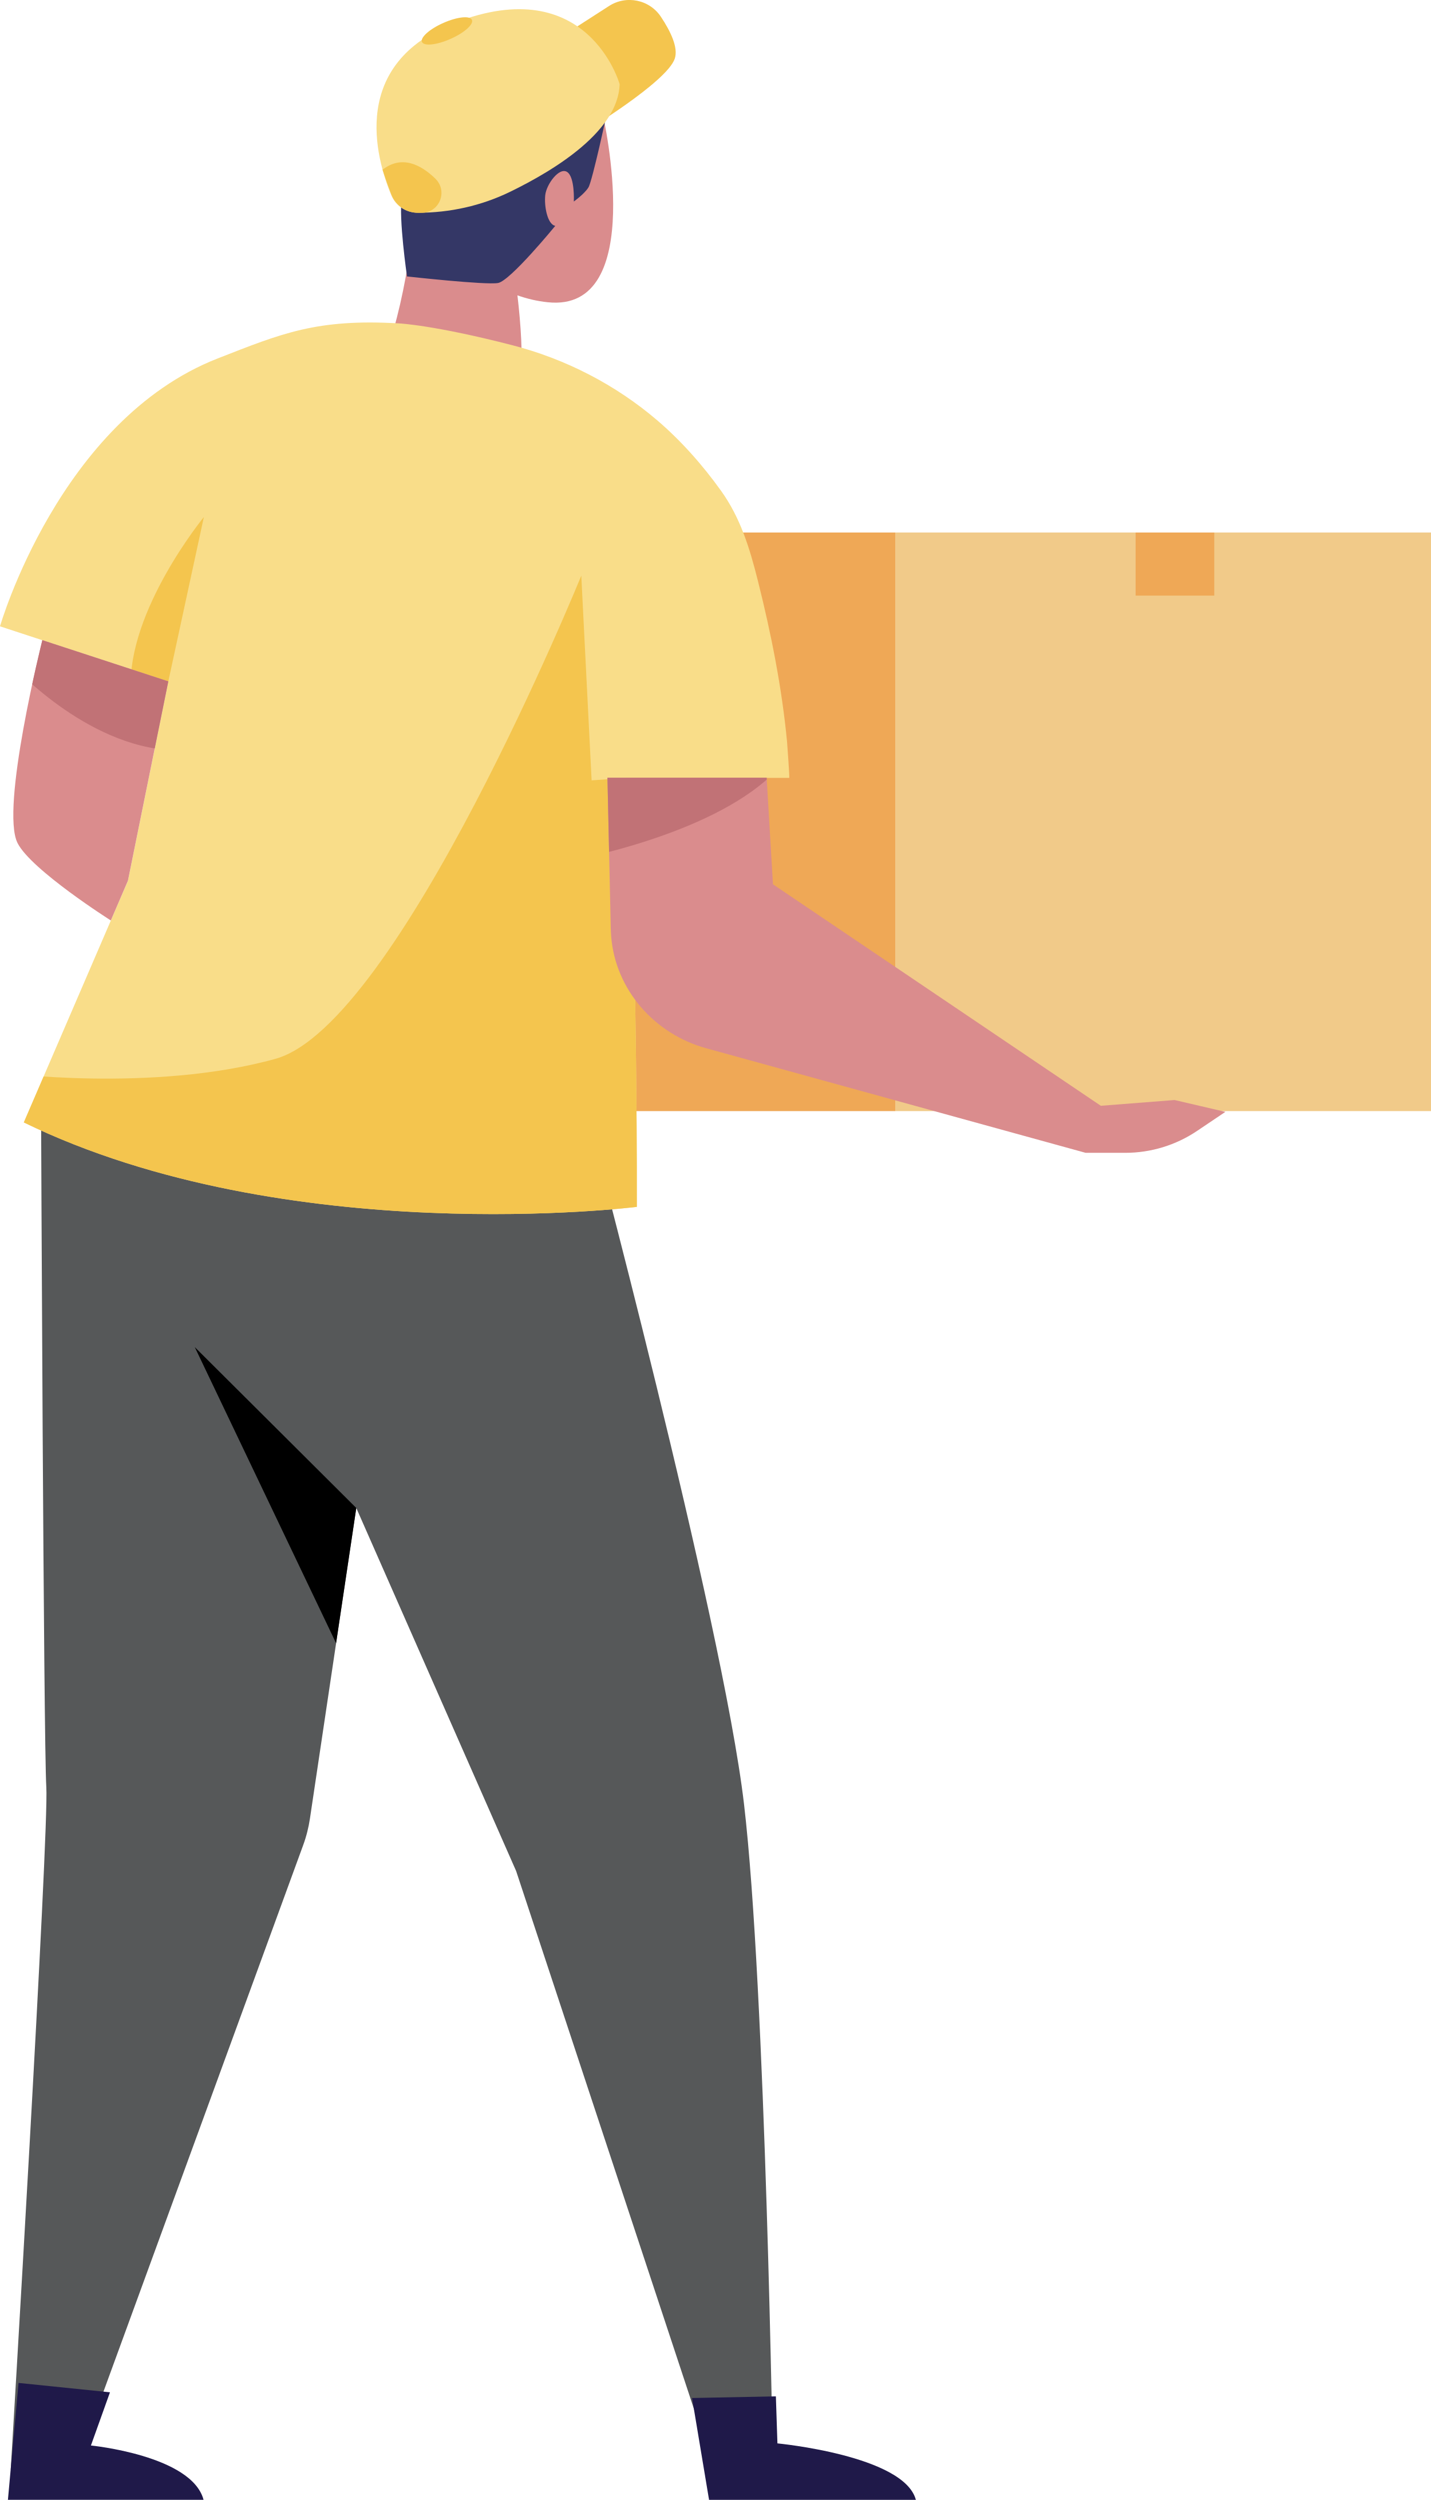 <?xml version="1.0" encoding="UTF-8"?>
<svg id="Layer_2" data-name="Layer 2" xmlns="http://www.w3.org/2000/svg" xmlns:xlink="http://www.w3.org/1999/xlink" viewBox="0 0 285.49 498.54">
  <defs>
    <style>
      .cls-1, .cls-2 {
        fill: #f9dd89;
      }

      .cls-3 {
        clip-path: url(#clippath);
      }

      .cls-4 {
        fill: #c17276;
      }

      .cls-4, .cls-5, .cls-6, .cls-7, .cls-8, .cls-9, .cls-10, .cls-11, .cls-2, .cls-12 {
        stroke-width: 0px;
      }

      .cls-13, .cls-9 {
        fill: #565859;
      }

      .cls-5 {
        fill: #343766;
      }

      .cls-6, .cls-14 {
        fill: #da8c8d;
      }

      .cls-7 {
        fill: #f4c54e;
      }

      .cls-15 {
        clip-path: url(#clippath-1);
      }

      .cls-16 {
        clip-path: url(#clippath-4);
      }

      .cls-17 {
        clip-path: url(#clippath-3);
      }

      .cls-18 {
        clip-path: url(#clippath-2);
      }

      .cls-8 {
        fill: #000;
      }

      .cls-19, .cls-10 {
        fill: #f1ca89;
      }

      .cls-11 {
        fill: #1f1949;
      }

      .cls-12 {
        fill: #efa856;
      }
    </style>
    <clipPath id="clippath">
      <rect class="cls-10" x="178.61" y="106.2" width="106.88" height="115.39"/>
    </clipPath>
    <clipPath id="clippath-1">
      <path class="cls-9" d="M116.66,220.28s27.44,102.66,31.77,139.48c4.33,36.83,5.78,132.75,5.78,132.75h-11.77l-39.47-119.37-31.89-72.4-9.25,61.96c-.27,1.79-.71,3.54-1.33,5.24l-45.54,124.57H2.14s7.66-127.27,7.1-136.12c-.55-8.84-1.05-136.12-1.05-136.12h108.46Z"/>
    </clipPath>
    <clipPath id="clippath-2">
      <path class="cls-2" d="M43.42,71.49c12.86-5.03,19.79-7.96,36.26-6.99,0,0,7,.34,22.54,4.35,10.62,2.74,20.61,7.88,28.95,15.02,4.71,4.03,9,8.87,12.67,13.99,3.89,5.42,5.74,11.5,7.35,17.92,2.65,10.55,4.79,21.3,5.83,32.14.03.35.53,7.21.44,7.21h-31.85s1.52,42.39,1.44,85.56c0,0-69.64,8.74-122.3-16.84l20.77-48.17,8.06-39.76L0,124.91s11.83-41.06,43.42-53.42Z"/>
    </clipPath>
    <clipPath id="clippath-3">
      <path class="cls-6" d="M8.45,127.67S0,161.27,3.51,168.15c2.74,5.37,18.6,15.42,18.6,15.42l3.41-7.92,8.06-39.76-25.13-8.22Z"/>
    </clipPath>
    <clipPath id="clippath-4">
      <path class="cls-6" d="M152.95,155.11l1.26,21.25,65.41,44.17,14.71-1.15,10.14,2.36-5.65,3.8c-4.23,2.85-9.22,4.37-14.32,4.37h-7.91l-75.72-20.86c-10.3-2.84-18.1-11.66-18.94-22.31-.04-.52-.07-1.04-.08-1.56l-.66-30.07h31.76Z"/>
    </clipPath>
  </defs>
  <g id="Layer_1-2" data-name="Layer 1">
    <g>
      <g>
        <g>
          <rect class="cls-19" x="178.61" y="106.2" width="106.88" height="115.39"/>
          <g class="cls-3">
            <rect class="cls-12" x="226.56" y="106.2" width="15.69" height="12.59"/>
          </g>
        </g>
        <rect class="cls-12" x="123.56" y="106.2" width="55.05" height="115.39"/>
      </g>
      <g>
        <g>
          <g>
            <g>
              <path class="cls-13" d="M116.66,220.28s27.44,102.66,31.77,139.48c4.33,36.83,5.78,132.75,5.78,132.75h-11.77l-39.47-119.37-31.89-72.4-9.25,61.96c-.27,1.79-.71,3.54-1.33,5.24l-45.54,124.57H2.14s7.66-127.27,7.1-136.12c-.55-8.84-1.05-136.12-1.05-136.12h108.46Z"/>
              <g class="cls-15">
                <polyline class="cls-8" points="71.08 300.74 38.86 268.66 67.05 327.7 71.08 300.74"/>
              </g>
            </g>
            <path class="cls-11" d="M138.06,478.24l16.73-.33.31,9.38s25.27,2.4,27.62,11.26h-41.26l-3.39-20.31Z"/>
            <path class="cls-11" d="M3.69,475.23l18.25,1.87-3.8,10.61s20.12,1.97,22.47,10.83H1.58l2.12-23.32Z"/>
          </g>
          <path class="cls-6" d="M78.5,65.84c3.92-13.77,4.76-28.7,4.94-34.82-.01-.72,0-1.43.05-2.14,0-.47,0-.73,0-.73l.06.04c.26-2.81,1-5.5,2.29-7.92,7.59-14.26,30.22-23.03,34.48,2.86,0,0,8.98,39.25-11.03,37.15-2.13-.22-4.15-.7-6.06-1.38,1.36,11.68,1.68,24.75-3.76,24.61-5.65-.15-12.43-3.92-17.16-7.1-3.45-2.31-4.94-6.59-3.8-10.59Z"/>
          <g>
            <path class="cls-1" d="M43.42,71.49c12.86-5.03,19.79-7.96,36.26-6.99,0,0,7,.34,22.54,4.35,10.62,2.74,20.61,7.88,28.95,15.02,4.71,4.03,9,8.87,12.67,13.99,3.89,5.42,5.74,11.5,7.35,17.92,2.65,10.55,4.79,21.3,5.83,32.14.03.35.53,7.21.44,7.21h-31.85s1.52,42.39,1.44,85.56c0,0-69.64,8.74-122.3-16.84l20.77-48.17,8.06-39.76L0,124.91s11.83-41.06,43.42-53.42Z"/>
            <g class="cls-18">
              <path class="cls-7" d="M125.61,155.11l3.55,92.01-10.92,4.1c-25.49,4.1-119.71-19.35-121.07-19.03-1.37.32,2.83-18.3,2.83-18.3,0,0,30.39,4.1,54.97-2.73,24.57-6.83,61-96.36,61-96.36l2.06,40.83,7.59-.53Z"/>
              <path class="cls-7" d="M33.58,135.89l7.09-32.77s-15.29,18.64-14.58,34.41l7.49-1.63"/>
            </g>
          </g>
          <g>
            <path class="cls-14" d="M8.45,127.67S0,161.27,3.51,168.15c2.74,5.37,18.6,15.42,18.6,15.42l3.41-7.92,8.06-39.76-25.13-8.22Z"/>
            <g class="cls-17">
              <path class="cls-4" d="M2.14,132.32s14.82,16.57,32.32,17.31l3.21-17.31-27.6-8.75-7.94,8.75Z"/>
            </g>
          </g>
          <path class="cls-5" d="M121.18,22.13s-3,13.98-3.79,15.26c-.79,1.28-2.91,2.8-2.91,2.8,0,0,.24-4.85-1.33-5.89s-4.13,2.43-4.37,4.61c-.24,2.18.42,5.84,2,6.13,0,0-8.96,10.96-11.42,11.4-2.46.44-18.16-1.31-18.16-1.31,0,0-1.7-11.59-1.04-15.81s41.03-17.19,41.03-17.19Z"/>
          <g>
            <g>
              <path class="cls-7" d="M112.33,7.1l9.17-5.9c3.46-2.23,8.07-1.28,10.35,2.14,1.9,2.85,3.51,6.14,2.77,8.35-1.56,4.69-18.3,14.78-18.3,14.78l-3.98-19.38Z"/>
              <path class="cls-2" d="M83.32,42.43h.1c6.34,0,12.61-1.39,18.31-4.16,9.2-4.47,21.61-12.21,21.89-21.48,0,0-6.29-22.63-32.96-12.22-20.83,8.13-15.79,26.65-12.59,34.38.88,2.12,2.96,3.48,5.25,3.48Z"/>
              <path class="cls-7" d="M86.85,35.62c-2.9-2.8-6.71-4.76-10.53-1.77,0,0,.83,2.54,1.78,4.98.85,2.18,2.96,3.61,5.3,3.61h.72c3.57,0,5.29-4.34,2.73-6.81Z"/>
            </g>
            <path class="cls-7" d="M94.15,3.96c.39.88-1.52,2.59-4.27,3.8-2.75,1.22-5.3,1.49-5.69.61-.39-.88,1.52-2.59,4.27-3.8,2.75-1.22,5.3-1.49,5.69-.61Z"/>
          </g>
        </g>
        <g>
          <path class="cls-14" d="M152.95,155.11l1.26,21.25,65.41,44.17,14.71-1.15,10.14,2.36-5.65,3.8c-4.23,2.85-9.22,4.37-14.32,4.37h-7.91l-75.72-20.86c-10.3-2.84-18.1-11.66-18.94-22.31-.04-.52-.07-1.04-.08-1.56l-.66-30.07h31.76Z"/>
          <g class="cls-16">
            <path class="cls-4" d="M114.23,171.55s26.95-4.83,39.62-16.89v-6.23l-36.81,1.41-2.82,21.72Z"/>
          </g>
        </g>
      </g>
    </g>
  </g>
</svg>